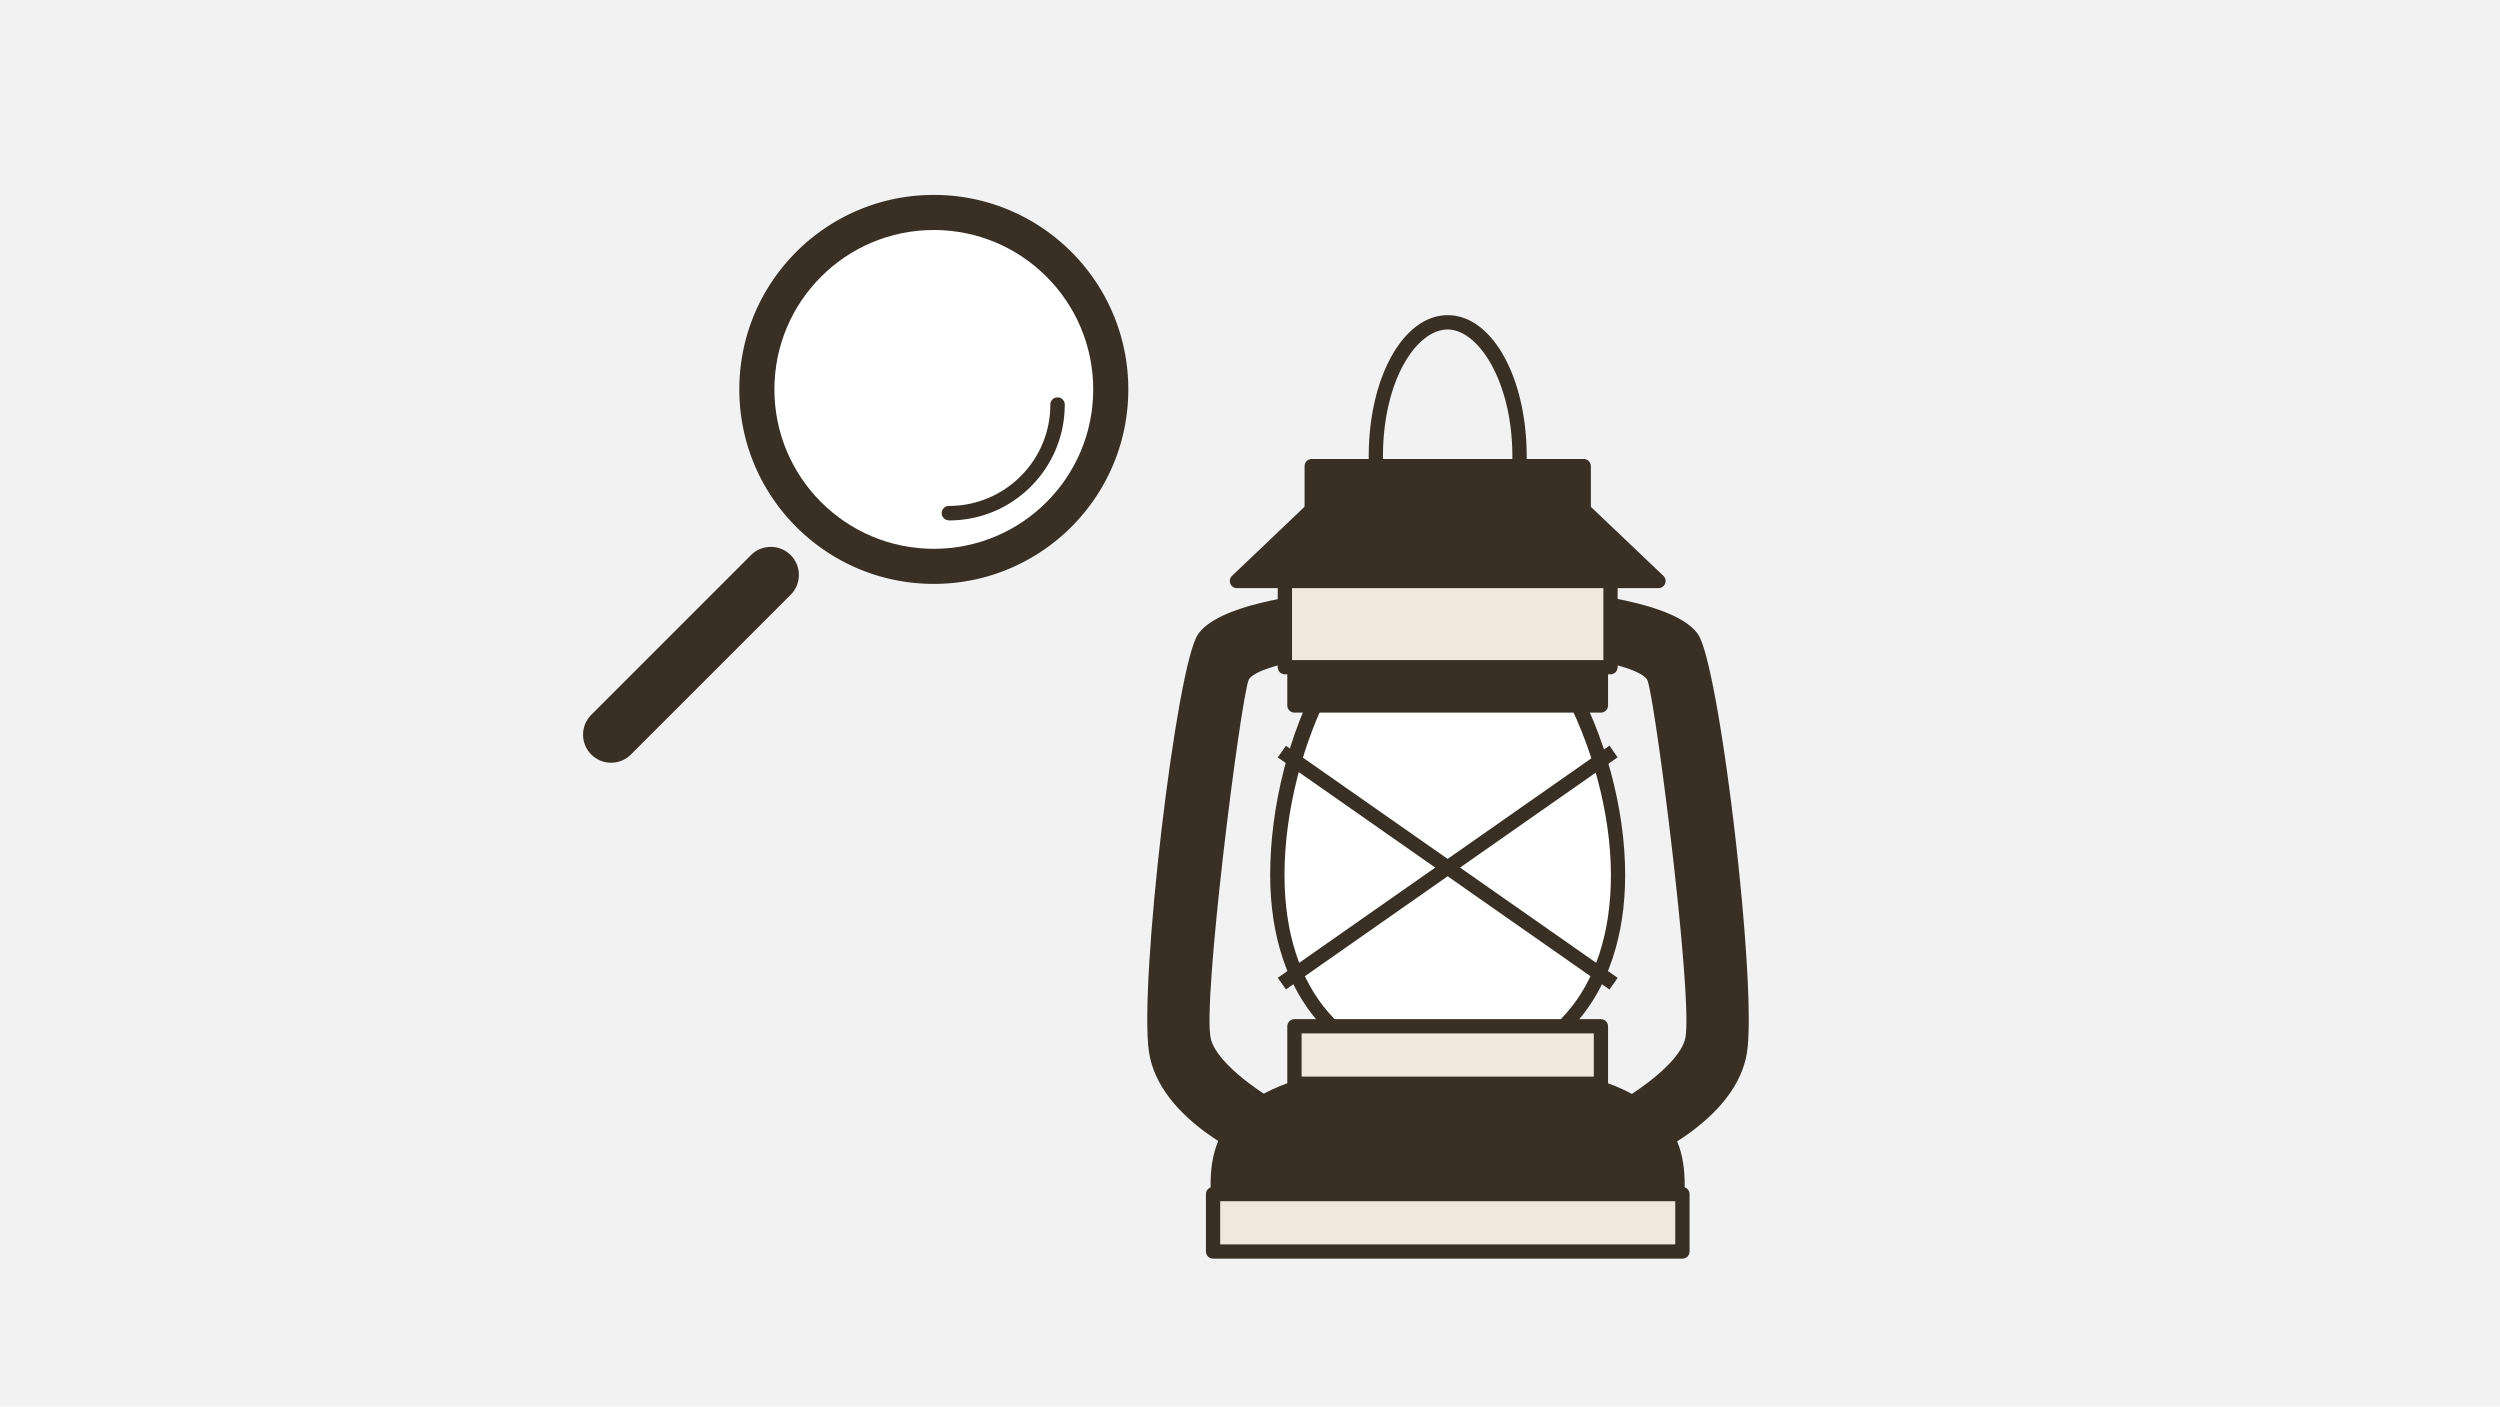 <svg xmlns="http://www.w3.org/2000/svg" width="295" height="166" fill="none"><path fill="#F2F2F2" d="M295 0H0v166h295z"/><path fill="#392F25" d="M72.11 90c-.85 0-1.69-.32-2.34-.97a3.314 3.314 0 0 1 0-4.68L88.62 65.5a3.314 3.314 0 0 1 4.68 0 3.314 3.314 0 0 1 0 4.68L74.45 89.03c-.65.65-1.49.97-2.34.97m38.08-21.1c12.675 0 22.95-10.275 22.95-22.95S122.865 23 110.19 23 87.24 33.275 87.24 45.95 97.515 68.9 110.19 68.9"/><path fill="#fff" d="M110.19 64.76c10.388 0 18.81-8.422 18.81-18.81s-8.422-18.81-18.81-18.81-18.81 8.422-18.81 18.81c0 10.389 8.422 18.81 18.81 18.81"/><path fill="#392F25" d="M111.97 61.4a.85.85 0 1 1 0-1.7c3.2 0 6.2-1.25 8.46-3.5a11.9 11.9 0 0 0 3.51-8.46.85.85 0 1 1 1.7 0c0 3.65-1.42 7.08-4 9.67-2.58 2.58-6.01 4-9.67 4zm36.65 74.17c-2.1-.95-10.63-5.18-11.57-11.72-1.17-8.2 3.53-45.12 5.54-48.15 1.75-2.63 10.24-3.86 12.49-4.15v4.61c-2.53.32-8.04 1.26-9.11 3.4-1.04 2.07-5.76 38.65-4.57 43.41 1.01 4.03 7.5 7.85 9.82 9.11l-2.61 3.49z"/><path fill="#392F25" d="M148.84 137.22c-.11 0-.21-.02-.31-.06-.48-.19-11.77-4.79-12.96-13.1-1.16-8.11 3.22-45.34 5.78-49.19 2.37-3.54 12.34-4.7 14.32-4.89h.1c.2 0 .39.07.55.21.17.16.27.39.27.62v5.93c0 .43-.32.79-.75.84-2.43.26-7.71 1.24-8.49 2.62-.99 2.51-5.52 38.21-4.47 42.4.76 3.02 6.37 6.81 9.73 8.49.23.11.39.32.45.56s0 .5-.15.7l-3.39 4.52c-.16.21-.41.34-.67.34zm5.32-65.36c-1.61.22-9.75 1.46-11.4 3.95-1.92 2.91-6.64 40.2-5.52 48.02.84 5.89 7.86 9.85 10.84 11.28l.49.24 2.39-3.19-.65-.37c-2.41-1.37-8.12-4.97-9.07-8.76-1.27-5.06 3.49-41.34 4.58-43.53 1.04-2.08 5.78-3.03 8.52-3.41l.57-.08v-4.24l-.75.1zm1.15 5.55h.85l.03-.41v-.69l-.85-.01zm35.17 54.67c2.32-1.25 8.81-5.08 9.82-9.11 1.19-4.75-3.54-41.33-4.57-43.41-1.07-2.14-6.58-3.08-9.1-3.4v-4.61c2.25.29 10.74 1.52 12.49 4.15 2.02 3.02 6.72 39.94 5.55 48.15-.93 6.53-9.47 10.77-11.57 11.72l-2.61-3.49z"/><path fill="#392F25" d="M192.88 137.22c-.26 0-.52-.13-.67-.34l-3.39-4.52c-.15-.2-.2-.45-.15-.7.06-.24.22-.45.44-.56 3.36-1.69 8.98-5.48 9.73-8.49 1.04-4.18-3.48-39.87-4.45-42.36-.8-1.42-6.08-2.4-8.51-2.66a.844.844 0 0 1-.75-.84v-5.93c0-.24.1-.47.28-.63.16-.14.35-.22.57-.22h.11c1.96.2 11.93 1.36 14.29 4.9 2.56 3.85 6.94 41.09 5.78 49.19-1.18 8.3-12.48 12.9-12.96 13.1-.1.04-.2.06-.31.06zm-6.08-61.23.57.08c2.74.38 7.48 1.33 8.52 3.41 1.1 2.19 5.85 38.48 4.58 43.53-.94 3.78-6.65 7.39-9.07 8.76l-.65.37 2.39 3.19.49-.24c2.98-1.43 9.99-5.39 10.83-11.28 1.11-7.81-3.59-45.11-5.52-48.02-1.66-2.49-9.79-3.73-11.41-3.95l-.75-.1v4.24zm-15.97-5.46c-5.23 0-9.32-7.32-9.32-16.67s4.09-16.67 9.32-16.67 9.32 7.32 9.32 16.67-4.09 16.67-9.32 16.67m0-31.65c-3.69 0-7.64 6.02-7.64 14.98s3.95 14.98 7.64 14.98 7.63-6.15 7.63-14.98-4.02-14.98-7.63-14.98"/><path fill="#fff" d="M170.83 125.59c-11.81 0-19.45-8.77-19.45-22.34 0-15.16 8.52-33.48 19.09-33.48s19.8 18.41 19.8 33.48c0 13.57-7.63 22.34-19.45 22.34z"/><path fill="#392F25" d="M170.83 127.09c-12.73 0-20.95-9.36-20.95-23.84 0-16.18 9-34.98 20.59-34.98s21.3 19.14 21.3 34.98c0 14.48-8.22 23.84-20.95 23.84zm-.35-57.14c-10.18 0-18.91 18.31-18.91 33.3 0 13.67 7.38 22.16 19.26 22.16s19.26-8.49 19.26-22.16c0-14.68-9.24-33.3-19.62-33.3z"/><path fill="#392F25" d="M160.97 143.64c-7.68 0-11.74-.1-14.05-.67-2.19-.54-2.56-1.42-2.56-3.2 0-3.86 0-12.9 26.47-12.9s26.47 9.04 26.47 12.9c0 3.48-1.71 3.87-16.6 3.87z"/><path fill="#392F25" d="M160.92 145.14c-10.85 0-15.12-.17-16.96-2.01-.98-.98-1.11-2.31-1.11-3.37 0-6.71 3.18-14.41 27.97-14.41s27.97 7.7 27.97 14.41c0 1.05-.13 2.39-1.11 3.37-1.84 1.83-6.14 2.01-17.06 2.01H160.9zm9.91-18.09c-26.29 0-26.29 8.92-26.29 12.72 0 1.38.31 1.87.61 2.18 1.3 1.3 5.05 1.52 15.65 1.52h19.94c10.12 0 14.37-.14 15.76-1.51.3-.3.61-.8.61-2.18 0-3.81 0-12.72-26.29-12.72zm17.42-56.7H153.4V82.6h34.85z"/><path fill="#392F25" d="M152.74 84.09c-.46 0-.84-.38-.84-.84V69.69c0-.46.38-.84.84-.84h36.17c.47 0 .84.38.84.84v13.56c0 .46-.38.84-.84.84zm.85-1.68h34.48V70.53h-34.48z"/><path fill="#F0E8DD" d="M189.38 65.82h-37.11v12.25h37.11z"/><path fill="#392F25" d="M151.61 79.57c-.46 0-.84-.38-.84-.84V65.17c0-.46.38-.84.84-.84h38.43c.47 0 .84.38.84.84v13.56c0 .46-.38.84-.84.84zm.85-1.68h36.74V66.01h-36.74z"/><path fill="#F0E8DD" d="M188.25 121.75H153.4v5.46h34.85z"/><path fill="#392F25" d="M152.74 128.72c-.46 0-.84-.38-.84-.84v-6.78c0-.47.38-.84.84-.84h36.17c.47 0 .84.38.84.84v6.78c0 .46-.38.84-.84.84zm.85-1.68h34.48v-5.1h-34.48z"/><path fill="#F0E8DD" d="M197.87 141.56H143.8v5.46h54.07z"/><path fill="#392F25" d="M143.14 148.52c-.46 0-.84-.38-.84-.84v-6.78c0-.47.38-.84.84-.84h55.39c.47 0 .84.38.84.84v6.78c0 .46-.38.84-.84.84zm.84-1.68h53.7v-5.1h-53.7zm3.63-78.94 8.11-7.73h30.22l8.11 7.73z"/><path fill="#392F25" d="M145.96 69.4c-.35 0-.65-.21-.78-.53a.83.83 0 0 1 .2-.92l9.49-9.04c.16-.15.36-.23.58-.23h30.75c.22 0 .42.08.58.23l9.5 9.04c.25.24.33.6.2.92s-.44.53-.78.53zm2.11-1.69h45.52l-7.72-7.36H155.8l-7.72 7.36z"/><path fill="#392F25" d="M186.22 55.65h-30.78v4.33h30.78z"/><path fill="#392F25" d="M154.78 61.49c-.47 0-.84-.38-.84-.84V55c0-.47.38-.84.84-.84h32.1c.46 0 .84.38.84.84v5.65c0 .46-.38.84-.84.84zm.84-1.69h30.42v-3.97h-30.42zM151.741 88l-.963 1.376 39.14 27.387.963-1.377z"/><path fill="#392F25" d="m189.915 87.986-39.136 27.393.963 1.376 39.136-27.392z"/></svg>